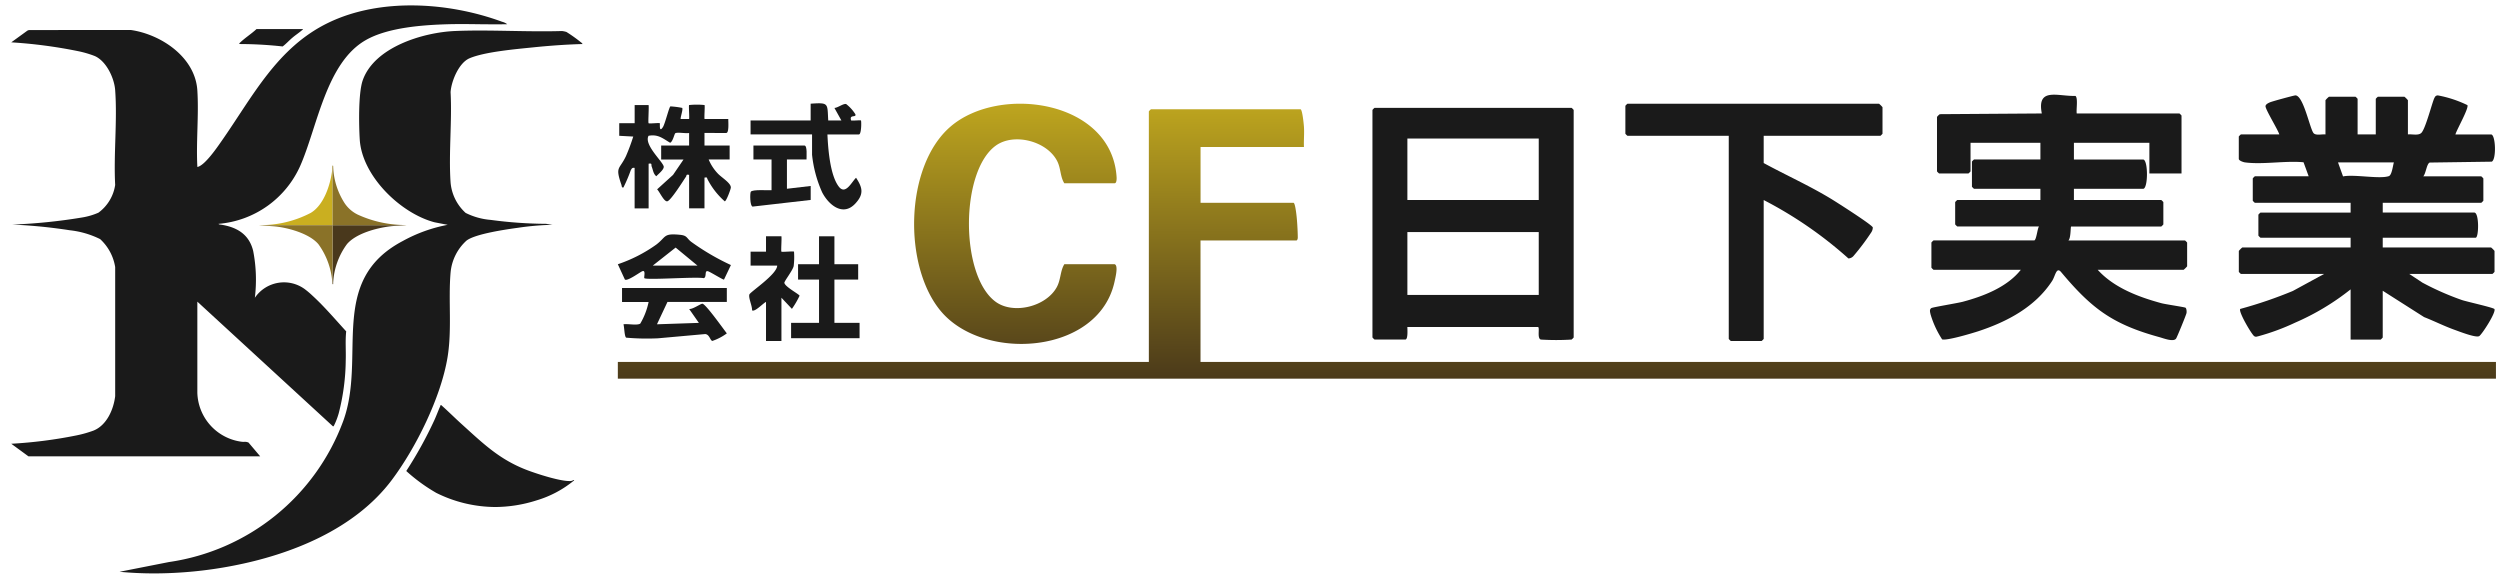 <svg xmlns="http://www.w3.org/2000/svg" xmlns:xlink="http://www.w3.org/1999/xlink" width="308.104" height="71.168" viewBox="0 0 308.104 71.168">
  <defs>
    <linearGradient id="linear-gradient" x1="0.5" x2="0.5" y2="1" gradientUnits="objectBoundingBox">
      <stop offset="0" stop-color="#c6ad1f"/>
      <stop offset="1" stop-color="#4b3a1a"/>
    </linearGradient>
    <clipPath id="clip-path">
      <rect id="長方形_29703" data-name="長方形 29703" width="9.085" height="7.433" fill="#caaf20"/>
    </clipPath>
    <clipPath id="clip-path-2">
      <rect id="長方形_29708" data-name="長方形 29708" width="9.085" height="7.268" transform="translate(0 0)" fill="#49381c"/>
    </clipPath>
    <clipPath id="clip-path-3">
      <rect id="長方形_29707" data-name="長方形 29707" width="9.085" height="7.268" transform="translate(0 0)" fill="#8a7228"/>
    </clipPath>
    <clipPath id="clip-path-4">
      <rect id="長方形_29705" data-name="長方形 29705" width="9.085" height="7.433" fill="#8a7228"/>
    </clipPath>
  </defs>
  <g id="グループ_37400" data-name="グループ 37400" transform="translate(16246.387 22515.668)">
    <path id="パス_57094" data-name="パス 57094" d="M0,33.885V31.821H65.443V.941A1.723,1.723,0,0,1,65.7.683H84.129c.226,0,.4,1.765.429,2.152.055.825-.036,1.668,0,2.493H71.815v6.881H83.268c.23,0,.4,1.757.429,2.152.05.613.1,1.544.1,2.142,0,.143-.063.351-.187.351h-11.8V31.821H231.462v2.064ZM39.867,25.63c-4.732-5.534-4.539-17.912,1.119-22.8C47.039-2.4,60.889-.422,61.469,9.054c.013.215.006.747-.245.747h-6.2c-.512-.806-.416-1.83-.878-2.735-1.262-2.47-5.326-3.514-7.56-1.909-4.417,3.174-4.418,16.092,0,19.266,2.185,1.57,6.177.585,7.5-1.8.524-.947.418-1.985.941-2.844h6.2c.48.149.088,1.676.006,2.071C60.143,27.066,54.945,29.6,49.724,29.6,45.926,29.6,42.116,28.26,39.867,25.63Z" transform="translate(-16170.244 -22502.883)" stroke="rgba(0,0,0,0)" stroke-width="1" fill="url(#linear-gradient)"/>
    <path id="パス_57048" data-name="パス 57048" d="M560.493,37.983c-.5-.154-.088-1.512-.357-1.551l-16.091,0c0,.286.1,1.549-.257,1.549H540a1.729,1.729,0,0,1-.258-.258V9.684A1.728,1.728,0,0,1,540,9.426h24.283a1.726,1.726,0,0,1,.258.258V37.725a1.727,1.727,0,0,1-.258.258,30.5,30.5,0,0,1-3.789,0m-16.447-17.2h16.189V13.211H544.047Zm0,11.7h16.189V24.737H544.047Z" transform="translate(-16616.986 -22511.803)" fill="#1a1a1a"/>
    <path id="パス_57050" data-name="パス 57050" d="M737.7,10.387v3.355c2.76,1.5,5.63,2.787,8.32,4.42.617.375,5.077,3.211,5.127,3.518a1.127,1.127,0,0,1-.212.639,29.368,29.368,0,0,1-2.142,2.847.87.87,0,0,1-.65.333A50.024,50.024,0,0,0,737.7,18.3V35.417a1.729,1.729,0,0,1-.258.258h-3.789a1.724,1.724,0,0,1-.258-.258V10.387H720.912a1.727,1.727,0,0,1-.258-.258V6.688a1.727,1.727,0,0,1,.258-.258h31a2.88,2.88,0,0,1,.431.43v3.269a1.729,1.729,0,0,1-.258.258Z" transform="translate(-16766.727 -22509.316)" fill="#1a1a1a"/>
    <path id="パス_57051" data-name="パス 57051" d="M15.915,138.224v1.72H8.6L7.305,142.7l5.166-.173-1.2-1.717c.425.071,1.425-.661,1.638-.644.409.033,2.6,3.142,3.008,3.653a6.549,6.549,0,0,1-1.788.933c-.278-.066-.335-.8-.88-.848l-5.846.525a29.305,29.305,0,0,1-3.894-.081c-.222-.16-.222-1.3-.332-1.645.528-.093,1.652.168,2.069-.084a8.746,8.746,0,0,0,1.03-2.67H3v-1.72Z" transform="translate(-16172.727 -22618.402)" fill="#1a1a1a"/>
    <path id="パス_57052" data-name="パス 57052" d="M129.28,101.282v3.441h2.928v1.892H129.28v5.333h3.1v1.892h-8.439v-1.892h3.444v-5.333H124.8v-1.892h2.583v-3.441Z" transform="translate(-16272.832 -22587.828)" fill="#1a1a1a"/>
    <path id="パス_57053" data-name="パス 57053" d="M3.272,105.319c-.093-.094.217-1.047-.256-.858-.295.118-1.828,1.264-2.147,1.028L0,103.6a18.059,18.059,0,0,0,4.732-2.415c1.269-.961.831-1.425,2.942-1.211.907.092.777.411,1.372.865a29.308,29.308,0,0,0,4.89,2.861l-.852,1.789c-.09.065-1.692-.951-1.983-1.028-.46-.122-.11.72-.511.856-.9-.2-7.062.26-7.319,0m1.033-1.548H9.817l-2.693-2.224Z" transform="translate(-16170.244 -22586.703)" fill="#1a1a1a"/>
    <path id="パス_57054" data-name="パス 57054" d="M94.1,104.891v-1.721l1.9,0,0-1.894h1.9c.051.308-.072,1.824,0,1.894s1.476-.078,1.552,0a9.435,9.435,0,0,1-.04,1.768c-.11.544-1.182,1.888-1.149,2.079.086.492,1.831,1.4,1.874,1.585a10.618,10.618,0,0,1-.944,1.619l-1.292-1.373v5.333H96v-4.817c-.343.15-1.4,1.3-1.721,1.032.04-.514-.465-1.522-.328-1.948.1-.311,3.418-2.485,3.427-3.557Z" transform="translate(-16247.983 -22587.824)" fill="#1a1a1a"/>
    <path id="パス_57055" data-name="パス 57055" d="M2.309,14.925c-.3-.056-.352.071-.479.3a18.911,18.911,0,0,1-.9,2.112c-.231.051-.195-.178-.252-.344-.794-2.3-.237-1.807.577-3.547a24.28,24.28,0,0,0,.885-2.385L.414,10.969V9.419l1.9,0,0-2.238H4.032c.058.345-.081,2.159,0,2.238s1.314-.072,1.38,0c.044.047-.12,1.268.387.47.274-.432.769-2.516.926-2.547a10.641,10.641,0,0,1,1.443.186C8.32,7.676,7.9,8.819,7.993,8.9l1.033,0c.049-.291-.069-1.655,0-1.722a8.989,8.989,0,0,1,1.9,0c.066.066-.049,1.43,0,1.721h2.928c-.012.322.12,1.72-.258,1.72H10.92v1.548h3.1v1.72H11.436a5.606,5.606,0,0,0,1.118,1.722c.447.49,1.671,1.2,1.611,1.759-.026.243-.562,1.678-.748,1.676a9.161,9.161,0,0,1-2.111-2.7c-.11-.174.018-.3-.387-.221v3.785H9.025V15.785c-.414-.091-.279.07-.385.224-.338.493-1.864,2.955-2.308,3.032-.407.07-.95-1.193-1.25-1.473l1.964-1.782,1.29-1.894H5.581v-1.72H9.025V10.623c-.391.081-1.443-.129-1.7.029-.119.074-.3,1.04-.641,1.174-.91-.541-1.493-1.078-2.658-.859C3.4,12.1,5.94,14.279,5.9,14.81c-.032.386-.661.86-.918,1.143-.374-.3-.4-.767-.559-1.167-.105-.261.1-.464-.388-.378v5.505H2.309Z" transform="translate(-16170.485 -22509.9)" fill="#1a1a1a"/>
    <path id="パス_57056" data-name="パス 57056" d="M102.36,8.258V6.193c2.284-.157,2.043-.044,2.167,2.068l1.622,0-.86-1.545c.417-.013,1.074-.555,1.44-.483a4.852,4.852,0,0,1,1.141,1.258c.165.466-.8-.028-.516.771.236.045,1.147-.06,1.207,0s.074,1.721-.259,1.721h-3.875c.082,1.745.315,5.006,1.4,6.427.823,1.077,1.569-.545,2.129-1.09.817,1.24.978,2.027-.088,3.177-1.532,1.654-3.3.164-4.1-1.4a15.166,15.166,0,0,1-1.235-4.615V9.978H94.955V8.258Z" transform="translate(-16248.841 -22509.082)" fill="#1a1a1a"/>
    <path id="パス_57057" data-name="パス 57057" d="M101.64,38.1H99.229v3.613l2.928-.345v1.722L95,43.91c-.342-.059-.336-1.649-.227-1.824.2-.317,2.1-.16,2.559-.2V38.1H95.1V36.384h6.286c.378,0,.246,1.4.258,1.72" transform="translate(-16248.633 -22534.117)" fill="#1a1a1a"/>
    <path id="パス_57058" data-name="パス 57058" d="M1170.12,5.268V1.054a2.891,2.891,0,0,1,.43-.43h3.272a1.732,1.732,0,0,1,.258.258V5.268h2.239V.882a1.724,1.724,0,0,1,.259-.258h3.272a2.868,2.868,0,0,1,.43.43V5.268c.5-.058,1.249.171,1.638-.17.5-.44,1.272-3.474,1.594-4.256.117-.225.165-.363.457-.383a14.314,14.314,0,0,1,3.644,1.2c.2.384-1.317,3.015-1.478,3.613h4.392c.564,0,.683,3.066.087,3.356l-7.641.109c-.382.129-.467,1.335-.8,1.7h7.147a1.735,1.735,0,0,1,.258.258V13.44a1.735,1.735,0,0,1-.258.258h-12.142v1.2h11.28c.627,0,.565,3.1.172,3.1h-11.453v1.2h13.347a2.891,2.891,0,0,1,.43.43v2.58a1.723,1.723,0,0,1-.258.258h-10.247l1.606,1.062a33.936,33.936,0,0,0,4.9,2.158c.606.2,3.865.927,3.983,1.1.261.371-1.57,3.193-1.881,3.347-.438.217-2.425-.567-3.016-.778-1.282-.458-2.5-1.077-3.765-1.572l-5.1-3.248V30.3a1.7,1.7,0,0,1-.258.258h-3.7V24.364a30.267,30.267,0,0,1-6.827,4.1,27.665,27.665,0,0,1-4.536,1.676c-.195.035-.307.123-.518-.009-.3-.191-1.989-3.043-1.718-3.356a53.47,53.47,0,0,0,6.481-2.214l3.845-2.094H1159.7a1.723,1.723,0,0,1-.258-.258v-2.58a2.88,2.88,0,0,1,.43-.43h13.347V18h-11.108a1.735,1.735,0,0,1-.259-.258V15.16a1.736,1.736,0,0,1,.259-.258h11.108V13.7h-11.8a1.714,1.714,0,0,1-.259-.258V10.687a1.714,1.714,0,0,1,.259-.258h6.63l-.631-1.728c-2.236-.212-5.052.307-7.214.016-.228-.031-.767-.22-.767-.439V5.526a1.723,1.723,0,0,1,.258-.258h4.736c-.17-.589-1.764-3.146-1.7-3.5.043-.234.364-.376.569-.463.267-.115,2.959-.852,3.121-.847.987.03,1.776,4.1,2.225,4.645.28.337,1.06.114,1.467.169m8.439,3.441h-6.889l.622,1.731c1.383-.283,4.485.354,5.641-.034.38-.127.5-1.295.626-1.7" transform="translate(-17129.912 -22504.371)" fill="#1a1a1a"/>
    <path id="パス_57059" data-name="パス 57059" d="M956.6,2.312h12.658a1.723,1.723,0,0,1,.258.258V9.71h-3.961V5.925h-9.3V7.989h8.525c.636,0,.636,3.613,0,3.613h-8.525v1.376h10.764a1.721,1.721,0,0,1,.258.258v2.753a1.728,1.728,0,0,1-.258.258H955.914c-.088,0-.021,1.466-.344,1.72h14.38a1.724,1.724,0,0,1,.258.258V21.15a2.88,2.88,0,0,1-.431.43H959.186c1.995,2.208,5.034,3.353,7.849,4.116.5.136,2.843.475,2.97.557s.162.475.126.659c-.049.246-1.168,2.988-1.29,3.151-.332.443-1.534-.042-2.036-.179-5.816-1.59-8.38-3.551-12.124-8.017-.594-.709-.71.466-1.106,1.077-2.077,3.208-5.556,5.043-9.11,6.21-.754.248-3.9,1.189-4.452,1a11.728,11.728,0,0,1-1.421-3.063c-.052-.26-.186-.608.092-.792.164-.109,3.241-.611,3.87-.779,2.572-.685,5.472-1.807,7.16-3.943H938.95a1.723,1.723,0,0,1-.258-.258v-3.1a1.722,1.722,0,0,1,.258-.258h12.4c.282,0,.4-1.473.6-1.72H941.878a1.745,1.745,0,0,1-.258-.258V13.237a1.738,1.738,0,0,1,.258-.258h10.247V11.6h-8.18a1.719,1.719,0,0,1-.258-.258v-3.1a1.72,1.72,0,0,1,.258-.258h8.18V5.925h-8.611V9.452a1.721,1.721,0,0,1-.258.258h-3.617a1.731,1.731,0,0,1-.258-.258V2.743a1.542,1.542,0,0,1,.347-.342l12.57-.088C951.66-.958,954.273.222,956.441.151c.341.237.084,1.693.161,2.161" transform="translate(-16947.049 -22503.998)" fill="#1a1a1a"/>
    <g id="グループ_37214" data-name="グループ 37214" transform="translate(-16214.488 -22495.348)">
      <g id="マスクグループ_3" data-name="マスクグループ 3" transform="translate(0 0)" clip-path="url(#clip-path)">
        <path id="パス_57061" data-name="パス 57061" d="M347.975,224.432a8.862,8.862,0,0,0,1.286,4.4,4.086,4.086,0,0,0,1.771,1.624,14.147,14.147,0,0,0,6,1.27c-.657.1-1.328.08-1.989.157-1.683.2-4.243.871-5.369,2.2a8.8,8.8,0,0,0-1.7,4.8c0,.08.049.248-.089.208a9.1,9.1,0,0,0-1.727-5c-1.033-1.227-3.343-1.907-4.893-2.136-.817-.12-1.648-.109-2.465-.217a13.3,13.3,0,0,0,6.414-1.509c1.628-.97,2.432-3.489,2.64-5.283.006-.054-.038-.712.12-.505" transform="translate(-338.814 -224.314)" fill="#caaf20"/>
      </g>
      <g id="マスクグループ_6" data-name="マスクグループ 6" transform="translate(9.085 7.433)" clip-path="url(#clip-path-2)">
        <path id="パス_57064" data-name="パス 57064" d="M347.975,224.432a8.862,8.862,0,0,0,1.286,4.4,4.086,4.086,0,0,0,1.771,1.624,14.147,14.147,0,0,0,6,1.27c-.657.1-1.328.08-1.989.157-1.683.2-4.243.871-5.369,2.2a8.8,8.8,0,0,0-1.7,4.8c0,.08.049.248-.089.208a9.1,9.1,0,0,0-1.727-5c-1.033-1.227-3.343-1.907-4.893-2.136-.817-.12-1.648-.109-2.465-.217a13.3,13.3,0,0,0,6.414-1.509c1.628-.97,2.432-3.489,2.64-5.283.006-.054-.038-.712.12-.505" transform="translate(-347.9 -231.747)" fill="#49381c"/>
      </g>
      <g id="マスクグループ_5" data-name="マスクグループ 5" transform="translate(0 7.433)" clip-path="url(#clip-path-3)">
        <path id="パス_57063" data-name="パス 57063" d="M347.975,224.432a8.862,8.862,0,0,0,1.286,4.4,4.086,4.086,0,0,0,1.771,1.624,14.147,14.147,0,0,0,6,1.27c-.657.1-1.328.08-1.989.157-1.683.2-4.243.871-5.369,2.2a8.8,8.8,0,0,0-1.7,4.8c0,.08.049.248-.089.208a9.1,9.1,0,0,0-1.727-5c-1.033-1.227-3.343-1.907-4.893-2.136-.817-.12-1.648-.109-2.465-.217a13.3,13.3,0,0,0,6.414-1.509c1.628-.97,2.432-3.489,2.64-5.283.006-.054-.038-.712.12-.505" transform="translate(-338.814 -231.747)" fill="#8a7228"/>
      </g>
      <g id="マスクグループ_4" data-name="マスクグループ 4" transform="translate(9.085 0)" clip-path="url(#clip-path-4)">
        <path id="パス_57062" data-name="パス 57062" d="M347.975,224.432a8.862,8.862,0,0,0,1.286,4.4,4.086,4.086,0,0,0,1.771,1.624,14.147,14.147,0,0,0,6,1.27c-.657.1-1.328.08-1.989.157-1.683.2-4.243.871-5.369,2.2a8.8,8.8,0,0,0-1.7,4.8c0,.08.049.248-.089.208a9.1,9.1,0,0,0-1.727-5c-1.033-1.227-3.343-1.907-4.893-2.136-.817-.12-1.648-.109-2.465-.217a13.3,13.3,0,0,0,6.414-1.509c1.628-.97,2.432-3.489,2.64-5.283.006-.054-.038-.712.12-.505" transform="translate(-347.9 -224.314)" fill="#8a7228"/>
      </g>
    </g>
    <path id="パス_57095" data-name="パス 57095" d="M13.343,69.8,19.431,68.6A27.029,27.029,0,0,0,40.908,51.235c2.908-7.951-1.963-17.3,7.341-22.2a18.569,18.569,0,0,1,5.541-1.994l-1.621-.314c-4.2-1.1-8.945-5.714-9.22-10.2-.109-1.767-.186-5.736.372-7.311,1.452-4.1,7.464-5.9,11.389-6.064,2.271-.094,4.576-.051,6.881-.009,2.1.038,4.207.077,6.285.013a3.336,3.336,0,0,1,.542.113,18.074,18.074,0,0,1,1.807,1.29.525.525,0,0,1,.184.2c-2.056.057-4.119.207-6.165.418-2.1.217-5.91.541-7.773,1.341-1.311.563-2.236,2.812-2.327,4.166.193,3.641-.248,7.532,0,11.144A5.71,5.71,0,0,0,56,25.572a8.406,8.406,0,0,0,3.072.859,53.649,53.649,0,0,0,6.84.487l.8.118a34.3,34.3,0,0,0-4.25.366c-1.462.2-5.248.744-6.347,1.575a6.028,6.028,0,0,0-1.97,3.927c-.295,3.453.188,7.033-.377,10.465-.81,4.917-3.882,11.136-6.866,15.114-4.546,6.059-12.373,9.19-19.621,10.58A51.473,51.473,0,0,1,17.615,70Q15.475,70,13.343,69.8Zm38.978-9.759a21.079,21.079,0,0,1-3.639-2.661,49.912,49.912,0,0,0,3.451-6.244c.271-.593.493-1.21.759-1.8.025-.056-.035-.1.093-.082.862.764,1.677,1.581,2.532,2.353,2.654,2.4,4.66,4.373,8.087,5.673,1.177.446,4.244,1.452,5.408,1.327a2.39,2.39,0,0,0,.325-.121c.091.1-.052.113-.076.137A13.138,13.138,0,0,1,64.737,61a17,17,0,0,1-5.108.817A16.469,16.469,0,0,1,52.321,60.046ZM2.115,55.569,0,54.021a56.287,56.287,0,0,0,8.1-1.042,14.133,14.133,0,0,0,2.04-.582c1.621-.649,2.47-2.594,2.668-4.242V32.246A5.959,5.959,0,0,0,10.955,28.8a11.079,11.079,0,0,0-3.735-1.09,63.462,63.462,0,0,0-7.1-.7,68.1,68.1,0,0,0,8.649-.882,8.28,8.28,0,0,0,1.976-.585,5.18,5.18,0,0,0,2.062-3.418c-.2-3.806.276-7.9,0-11.676C12.7,8.95,11.715,6.859,10.286,6.236a12.726,12.726,0,0,0-2.125-.615A59.531,59.531,0,0,0,0,4.55L2,3.1l.174-.065,12.568-.006c3.728.538,7.917,3.345,8.19,7.417.2,3.036-.157,6.3,0,9.355-.017.082,0,.112.088.087.9-.268,2.345-2.374,2.9-3.173C29.766,11.223,32.753,5.184,39.1,2.127c6.422-3.1,14.831-2.528,21.4-.11a1.665,1.665,0,0,1,.624.3c-1.161.026-2.325.011-3.489,0-1.251-.016-2.5-.033-3.751,0-3.123.089-7.454.389-10.194,1.958C38.77,7.085,37.719,15.044,35.59,19.827a12.121,12.121,0,0,1-10.035,7.091c0,.086.215.09.285.1,1.972.306,3.475,1.186,3.974,3.233a18.6,18.6,0,0,1,.208,5.779,4.339,4.339,0,0,1,6.154-1.062,10.767,10.767,0,0,1,.935.792c1.467,1.34,2.832,2.953,4.168,4.411-.126,1.166-.019,2.345-.056,3.515a27.057,27.057,0,0,1-.866,6.58,8.888,8.888,0,0,1-.578,1.506c-.034.056-.051.121-.135.1L22.934,36.507l0,11.231a6.275,6.275,0,0,0,5.461,6.036,1.933,1.933,0,0,0,.3.013,1.129,1.129,0,0,1,.548.088l1.434,1.693Zm26-50.811c-.023-.1.032-.121.09-.177.6-.583,1.405-1.088,2.024-1.669h5.689c.036.14-.033.1-.076.137-.382.327-.817.611-1.2.937-.406.343-.775.76-1.194,1.071A49.521,49.521,0,0,0,28.116,4.758Z" transform="translate(-16245 -22515)" fill="#1a1a1a" stroke="rgba(0,0,0,0)" stroke-width="1"/>
    <path id="パス_57096" data-name="パス 57096" d="M0,0H70.409V70H0Z" transform="translate(-16245 -22515)" fill="none"/>
  </g>
</svg>
